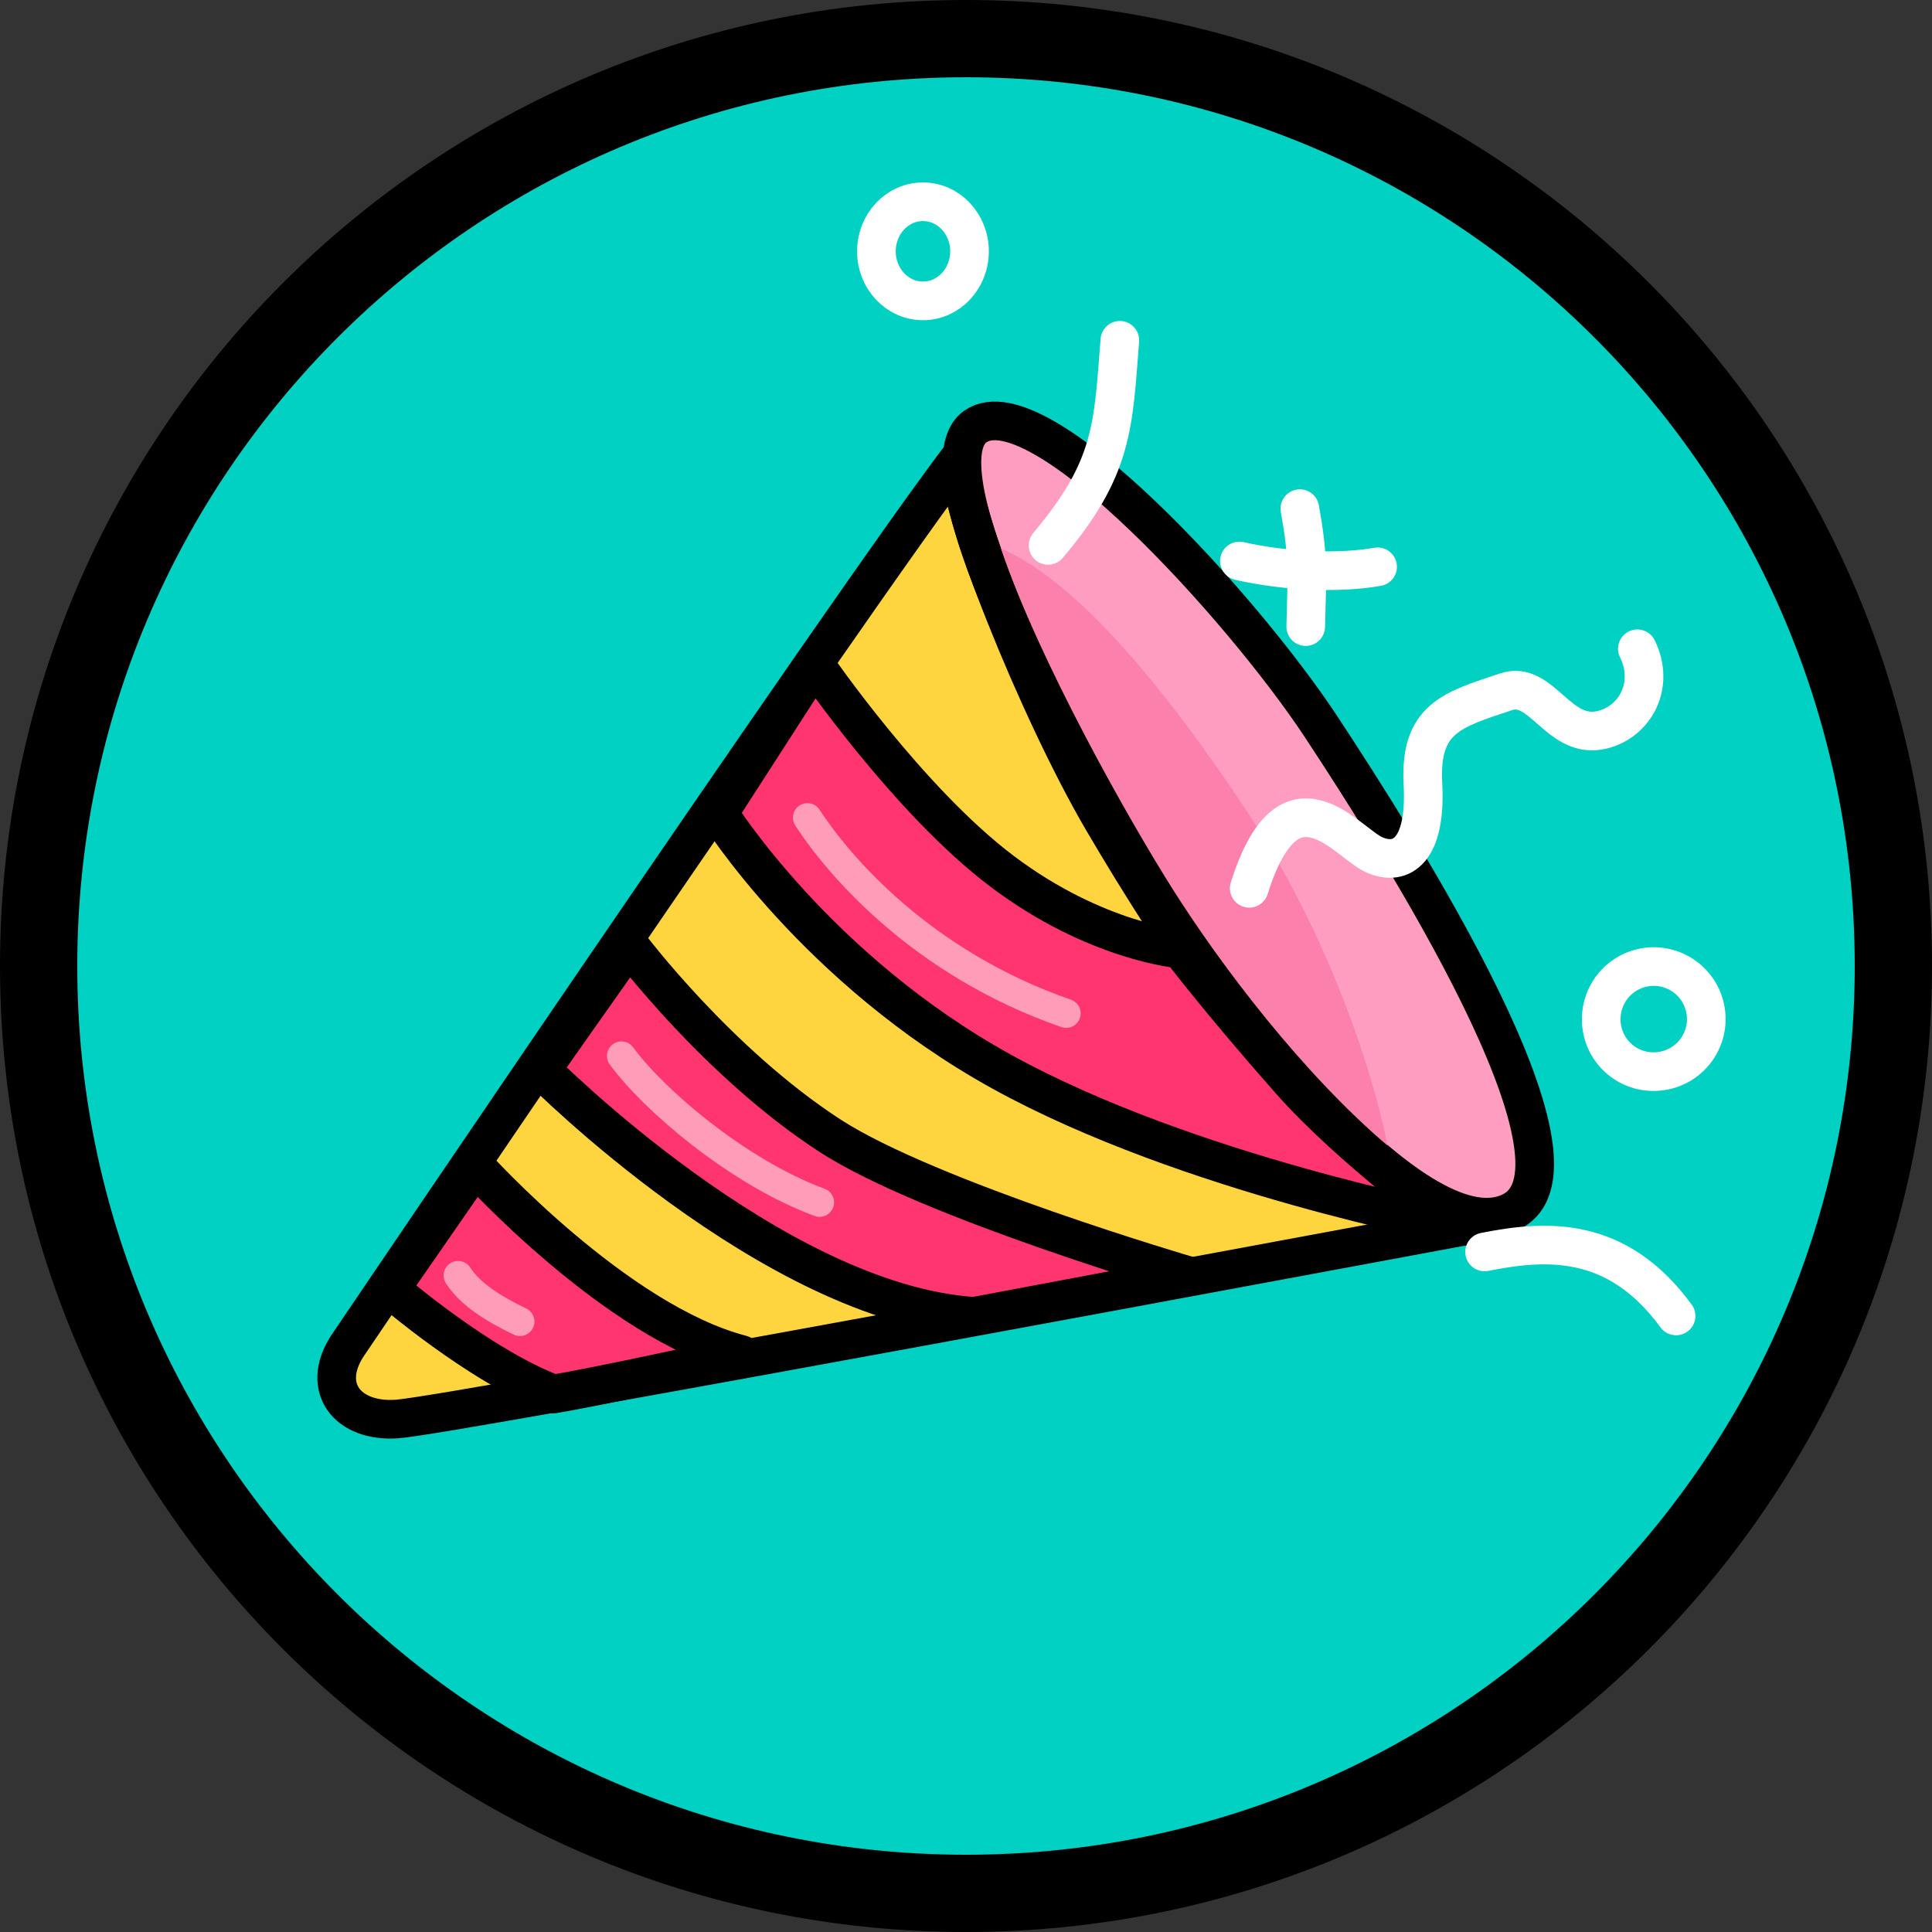 <svg xmlns="http://www.w3.org/2000/svg" viewBox="0 0 750 750"><rect x="0" y="0" width="750" height="750" fill="#333333" stroke="none"/><g id="Layer_2" data-name="Layer 2"><g id="Layer_1-2" data-name="Layer 1"><g id="Layer_3" data-name="Layer 3"><path d="M375,0h0C582.11,0,750,167.89,750,375h0c0,207.11-167.89,375-375,375h0C167.89,750,0,582.11,0,375H0C0,167.89,167.89,0,375,0Z" style="fill-rule:evenodd"/><path d="M375,30h0c190.54,0,345,154.46,345,345h0c0,190.54-154.46,345-345,345h0C184.46,720,30,565.54,30,375h0C30,184.46,184.46,30,375,30Z" style="fill:#00d1c2;fill-rule:evenodd"/><path d="M621.6,395.92A20.39,20.39,0,1,1,642,416,20.25,20.25,0,0,1,621.6,395.92Z" style="fill:none;stroke:#fff;stroke-linecap:round;stroke-linejoin:round;stroke-width:15px"/><path d="M134.65,522.8s230.68-341.18,245-353.61,81.5,34.53,133.07,119.25,99,179.57,64,186-402,75.08-422.68,76.43C134.85,552.14,124.53,538.75,134.65,522.8Z" style="fill:#ffd53f;stroke:#000;stroke-linejoin:round;stroke-width:15px;fill-rule:evenodd"/><path d="M446.53,344.87c-25.41-40.21-92.29-162.52-67.83-179.35S482.37,235.86,512.9,282.2s109.14,170,74,188.06S477.21,393.4,446.53,344.87Z" style="fill:#ff9dc0;stroke:#000;stroke-linejoin:round;stroke-width:15px;fill-rule:evenodd"/><path d="M373.22,180.44c-2.49,14.34,29.59,95,55.15,138.52S512,455.51,569,476" style="fill:none;stroke:#000;stroke-linecap:round;stroke-linejoin:round;stroke-width:15px"/><path d="M316.28,257.78s36.27,53,72.8,80.51,69.25,30.15,69.25,30.15,14.5,19.26,42.4,50.88c23.66,26.82,63.61,55.86,63.61,55.86S461.12,455.87,389,416.1,279,315.64,279,315.64Z" style="fill:#ff356f;stroke:#000;stroke-linejoin:round;stroke-width:15px;fill-rule:evenodd"/><path d="M244.27,366.92s34.13,45.53,78,74C360.68,465.78,461.6,495.3,461.6,495.3L378.19,511c-78.12-5.05-168-95.73-168-95.73Z" style="fill:#ff356f;stroke:#000;stroke-linejoin:round;stroke-width:15px;fill-rule:evenodd"/><path d="M184.54,452.81s54.46,60.35,103.24,73c-12.15,3.17-57.58,12.8-72.86,15.34-29.06-11-63.37-40.75-63.37-40.75Z" style="fill:#ff356f;stroke:#000;stroke-linejoin:round;stroke-width:15px;fill-rule:evenodd"/><path d="M455.21,345.13C438.58,318.82,403.5,257,388.58,212.91c30.55,13.21,65.72,56.9,96.25,103.24s48,99.1,53.84,128.59C505.9,416.92,474.14,375.09,455.21,345.13Z" style="fill:#fc80ac;fill-rule:evenodd"/></g><g id="Layer_4" data-name="Layer 4"><path d="M576.31,486c24-4.77,51.34-6.53,74.34,24.85" style="fill:none;stroke:#fff;stroke-linecap:round;stroke-linejoin:round;stroke-width:15px"/><path d="M406.85,211.72c25.56-30.2,25.26-46.65,27.87-79.62" style="fill:none;stroke:#fff;stroke-linecap:round;stroke-linejoin:round;stroke-width:15px"/><path d="M481.14,217.77c17.92,4.08,39,4.86,53.64,2.26" style="fill:none;stroke:#fff;stroke-linecap:round;stroke-linejoin:round;stroke-width:15px"/><path d="M506.88,243.25c.56-21.49,1.06-27.2-2.28-45.8" style="fill:none;stroke:#fff;stroke-linecap:round;stroke-linejoin:round;stroke-width:15px"/><path d="M635.62,251.85c6.89,14-.71,28.34-13.74,31.47-16.86,4.06-23.34-19.41-37.18-14.78-21.05,7-33.69,10.26-32.32,35.89s-8.25,32.1-18.89,27.41-33-36.57-48.54,13" style="fill:none;stroke:#fff;stroke-linecap:round;stroke-linejoin:round;stroke-width:15px"/><path d="M340.22,97.56c0-10.62,8.09-19.24,18.07-19.24s18.08,8.62,18.08,19.24-8.09,19.24-18.08,19.24S340.22,108.19,340.22,97.56Z" style="fill:none;stroke:#fff;stroke-linecap:round;stroke-linejoin:round;stroke-width:15px"/><path d="M313.43,317.4c12,18.43,44.15,56.46,100.46,76" style="fill:none;stroke:#fff;stroke-linecap:round;stroke-linejoin:round;stroke-opacity:0.513;stroke-width:11.25px"/><path d="M241.25,409.9c12,16.54,44.67,44.9,76.91,56.86" style="fill:none;stroke:#fff;stroke-linecap:round;stroke-linejoin:round;stroke-opacity:0.513;stroke-width:11.25px"/><path d="M177.84,495.13c4.86,7.55,14.16,13.12,24,17.9" style="fill:none;stroke:#fff;stroke-linecap:round;stroke-linejoin:round;stroke-opacity:0.513;stroke-width:11.25px"/></g></g></g></svg>